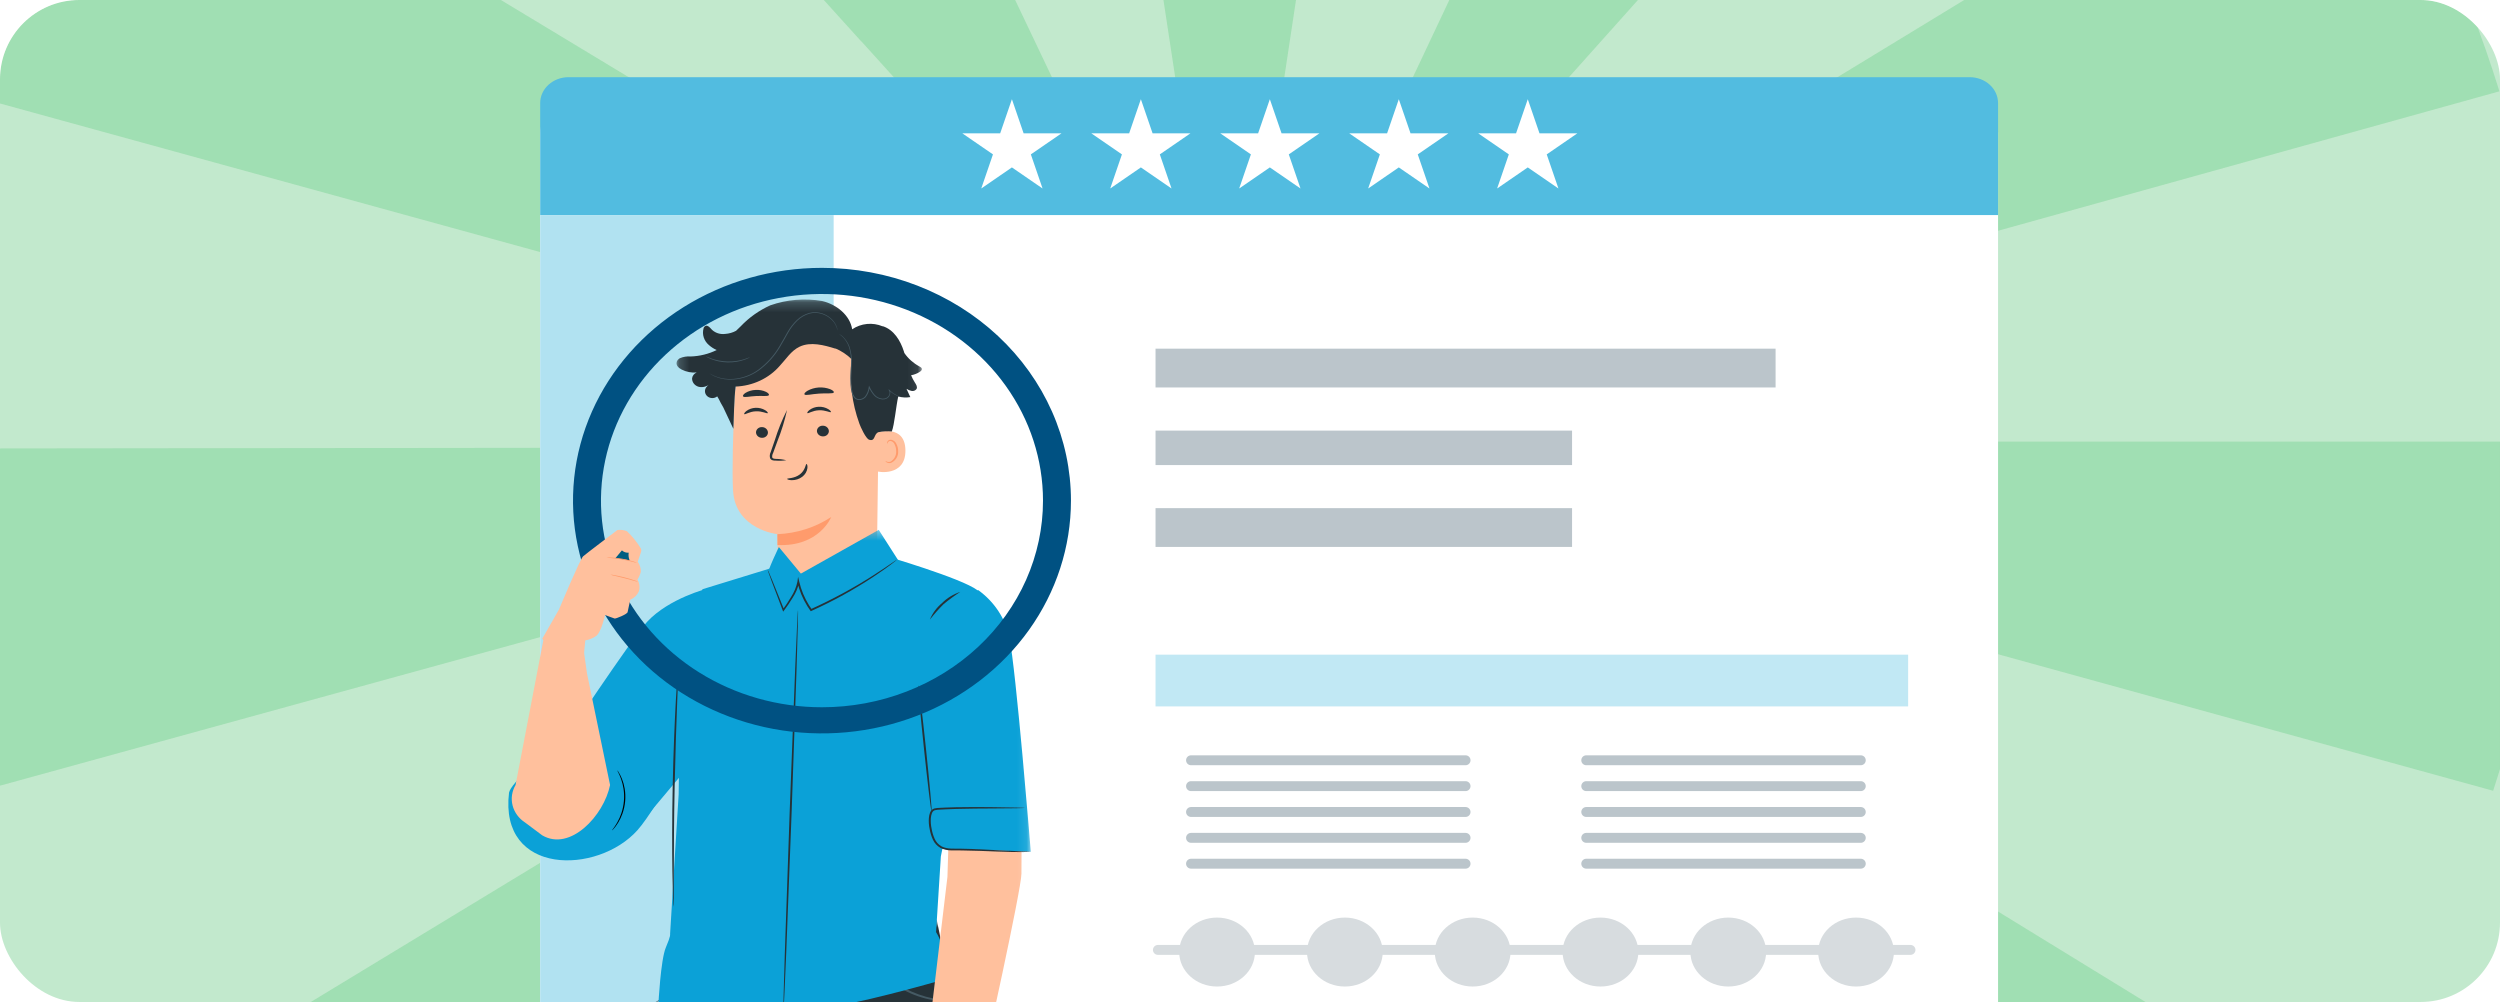 <svg width="252" height="101" viewBox="0 0 252 101" fill="none" xmlns="http://www.w3.org/2000/svg">
<g clip-path="url(#clip0_341_2616)">
<rect width="252" height="101" rx="8" fill="#C2E9CD"/>
<g opacity="0.4">
<path d="M124.305 77.069V77.074L124.316 77.079L124.305 77.069Z" fill="#F0F4F7"/>
<path d="M124.354 77.135L124.334 77.155H124.383L124.354 77.135Z" fill="#F0F4F7"/>
<path d="M124.421 77.151V77.155H124.435L124.421 77.151Z" fill="#F0F4F7"/>
<path d="M124.387 77.155H124.415L124.395 77.143L124.387 77.155Z" fill="#F0F4F7"/>
<path d="M124.288 77.14L124.284 77.116L124.156 77.077L124.272 77.151L124.288 77.14Z" fill="#F0F4F7"/>
<path d="M124.296 77.119V77.139L124.314 77.131L124.296 77.119Z" fill="#F0F4F7"/>
<path d="M124.412 77.127L124.407 77.135L124.416 77.139L124.412 77.127Z" fill="#F0F4F7"/>
<path d="M115.968 -8.587L123.984 44.064L131.933 -8.587H132.06L142.684 -79.531C130.138 -81.148 117.411 -81.089 104.884 -79.355L115.744 -8.587H115.968Z" fill="#6ECF8B"/>
<path d="M148.181 -4.431L124.833 45.054L210.933 -51.274C201.424 -59.21 190.778 -65.785 179.324 -70.799L148.079 -4.465L148.181 -4.431Z" fill="#6ECF8B"/>
<path d="M69.839 29.614L124.066 44.514H123.855L124.38 44.655H124.416V44.627L124.458 44.655H124.386L124.428 44.684L124.645 44.774L124.464 44.667L179.012 59.652C179.004 59.69 178.994 59.728 178.981 59.765L251.309 79.711C255.044 68.302 257.005 56.448 257.133 44.514H181.468V44.604L124.633 44.661V44.616L124.881 44.542L124.676 44.667L125.182 44.531H124.935L251.942 9.204C248.398 -2.277 243.1 -13.215 236.214 -23.27L124.875 44.514H124.682L124.76 44.423L124.615 44.514L124.669 44.225L124.567 44.44V44.514L124.5 44.559V44.514H124.458V44.44L124.356 44.253L124.392 44.491L124.277 44.423L124.338 44.486H124.15L13.203 -22.522C6.434 -12.492 1.241 -1.599 -2.217 9.821L69.839 29.642V29.614ZM124.464 44.644V44.678L124.289 44.57L124.464 44.644Z" fill="#6ECF8B"/>
<path d="M86.836 4.179L123.782 45.054L100.338 -4.18L69.031 -69.809C57.656 -64.724 47.099 -58.104 37.682 -50.15L86.824 4.185L86.836 4.179Z" fill="#6ECF8B"/>
<path d="M235.083 112.549L172.338 74.049C172.326 74.065 172.316 74.083 172.308 74.101L124.833 45.054L161.846 85.603L161.756 85.677L210.402 139.123C219.908 131.416 228.217 122.469 235.083 112.549Z" fill="#6ECF8B"/>
<path d="M123.783 45.054L76.115 74.055L76.006 73.89L13.533 111.798C20.382 121.618 28.673 130.484 38.163 138.132L93.865 77.635L123.783 45.054Z" fill="#6ECF8B"/>
<path d="M69.428 60.067L123.783 45.054L-7.467 45.211C-7.374 56.901 -5.49 68.518 -1.874 79.711L69.416 60.101L69.428 60.067Z" fill="#6ECF8B"/>
<path d="M70.232 157.981C81.491 162.855 93.424 166.174 105.67 167.838L123.782 46.044L70.232 157.981Z" fill="#F0F4F7"/>
<path d="M124.416 77.19V77.174L124.407 77.178L124.416 77.19Z" fill="#F0F4F7"/>
<path d="M143.375 167.838C155.825 166.239 167.968 162.978 179.433 158.155L124.833 46.044L143.375 167.838Z" fill="#F0F4F7"/>
<path d="M124.316 77.294L124.356 77.57L124.396 77.302L124.352 77.217L124.316 77.294Z" fill="#F0F4F7"/>
<path d="M124.407 77.182L124.396 77.186L124.407 77.191V77.182Z" fill="#F0F4F7"/>
</g>
<g filter="url(#filter0_d_341_2616)">
<path d="M198.541 7.779H57.314C55.733 7.779 54.451 8.946 54.451 10.385V155.918C54.451 157.357 55.733 158.524 57.314 158.524H198.541C200.122 158.524 201.404 157.357 201.404 155.918V10.385C201.404 8.946 200.122 7.779 198.541 7.779Z" fill="white"/>
</g>
<path d="M57.314 7.779H198.541C199.301 7.779 200.029 8.053 200.566 8.542C201.102 9.031 201.404 9.694 201.404 10.385V21.68H54.451V10.385C54.451 9.694 54.752 9.031 55.289 8.542C55.826 8.053 56.554 7.779 57.314 7.779Z" fill="#52BCE0"/>
<path d="M54.451 21.68H84.032V158.524H57.314C56.554 158.524 55.826 158.25 55.289 157.761C54.752 157.272 54.451 156.609 54.451 155.918V21.68Z" fill="#B1E2F1"/>
<path d="M178.98 35.148H116.478V39.057H178.98V35.148Z" fill="#BBC5CB"/>
<path d="M158.464 43.402H116.478V46.877H158.464V43.402Z" fill="#BBC5CB"/>
<path d="M158.464 51.221H116.478V55.131H158.464V51.221Z" fill="#BBC5CB"/>
<path opacity="0.8" d="M192.34 65.992H116.478V71.205H192.34V65.992Z" fill="#B1E2F1"/>
<path d="M116.716 95.75H192.578" stroke="#D7DCDF" stroke-linecap="round"/>
<path d="M122.68 99.442C124.788 99.442 126.497 97.886 126.497 95.967C126.497 94.048 124.788 92.492 122.68 92.492C120.572 92.492 118.863 94.048 118.863 95.967C118.863 97.886 120.572 99.442 122.68 99.442Z" fill="#D7DCDF"/>
<path d="M174.209 99.442C176.317 99.442 178.026 97.886 178.026 95.967C178.026 94.048 176.317 92.492 174.209 92.492C172.101 92.492 170.392 94.048 170.392 95.967C170.392 97.886 172.101 99.442 174.209 99.442Z" fill="#D7DCDF"/>
<path d="M148.444 99.442C150.552 99.442 152.261 97.886 152.261 95.967C152.261 94.048 150.552 92.492 148.444 92.492C146.336 92.492 144.627 94.048 144.627 95.967C144.627 97.886 146.336 99.442 148.444 99.442Z" fill="#D7DCDF"/>
<path d="M135.563 99.442C137.671 99.442 139.38 97.886 139.38 95.967C139.38 94.048 137.671 92.492 135.563 92.492C133.455 92.492 131.746 94.048 131.746 95.967C131.746 97.886 133.455 99.442 135.563 99.442Z" fill="#D7DCDF"/>
<path d="M187.09 99.442C189.198 99.442 190.907 97.886 190.907 95.967C190.907 94.048 189.198 92.492 187.09 92.492C184.982 92.492 183.273 94.048 183.273 95.967C183.273 97.886 184.982 99.442 187.09 99.442Z" fill="#D7DCDF"/>
<path d="M161.328 99.442C163.436 99.442 165.145 97.886 165.145 95.967C165.145 94.048 163.436 92.492 161.328 92.492C159.22 92.492 157.511 94.048 157.511 95.967C157.511 97.886 159.22 99.442 161.328 99.442Z" fill="#D7DCDF"/>
<path d="M120.055 87.061H147.728" stroke="#BBC5CB" stroke-linecap="round"/>
<path d="M120.055 84.455H147.728" stroke="#BBC5CB" stroke-linecap="round"/>
<path d="M120.055 79.242H147.728" stroke="#BBC5CB" stroke-linecap="round"/>
<path d="M120.055 81.848H147.728" stroke="#BBC5CB" stroke-linecap="round"/>
<path d="M120.056 76.635H147.729" stroke="#BBC5CB" stroke-linecap="round"/>
<path d="M159.894 87.061H187.567" stroke="#BBC5CB" stroke-linecap="round"/>
<path d="M159.894 84.455H187.567" stroke="#BBC5CB" stroke-linecap="round"/>
<path d="M159.894 79.242H187.567" stroke="#BBC5CB" stroke-linecap="round"/>
<path d="M159.894 81.848H187.567" stroke="#BBC5CB" stroke-linecap="round"/>
<path d="M159.894 76.635H187.567" stroke="#BBC5CB" stroke-linecap="round"/>
<path d="M128 10L129.18 13.438H133L129.91 15.562L131.09 19L128 16.875L124.91 19L126.09 15.562L123 13.438H126.819L128 10Z" fill="white"/>
<path d="M154 10L155.18 13.438H159L155.91 15.562L157.09 19L154 16.875L150.91 19L152.09 15.562L149 13.438H152.819L154 10Z" fill="white"/>
<path d="M102 10L103.18 13.438H107L103.91 15.562L105.09 19L102 16.875L98.91 19L100.09 15.562L97 13.438H100.819L102 10Z" fill="white"/>
<path d="M141 10L142.18 13.438H146L142.91 15.562L144.09 19L141 16.875L137.91 19L139.09 15.562L136 13.438H139.819L141 10Z" fill="white"/>
<path d="M115 10L116.18 13.438H120L116.91 15.562L118.09 19L115 16.875L111.91 19L113.09 15.562L110 13.438H113.819L115 10Z" fill="white"/>
<mask id="mask0_341_2616" style="mask-type:luminance" maskUnits="userSpaceOnUse" x="43" y="24" width="75" height="154">
<path d="M117.677 24H43.443V177.212H117.677V24Z" fill="white"/>
</mask>
<g mask="url(#mask0_341_2616)">
<mask id="mask1_341_2616" style="mask-type:luminance" maskUnits="userSpaceOnUse" x="43" y="24" width="75" height="154">
<path d="M117.677 24H43.443V177.212H117.677V24Z" fill="white"/>
</mask>
<g mask="url(#mask1_341_2616)">
<path d="M69.089 62.487C67.409 63.49 65.533 65.116 64.644 66.784C63.034 69.805 51.752 77.923 51.311 79.891C50.297 88.29 60.231 88.181 64.252 83.688C66.334 81.363 70.922 72.654 70.922 72.654L69.089 62.487Z" fill="#0BA1D7"/>
<path d="M56.307 75.474C56.307 75.474 63.764 64.249 65.229 62.678C67.468 60.277 71.361 59.315 71.361 59.315L72.2 74.033C72.251 73.83 64.492 83.101 64.492 83.101C64.492 83.101 57.245 78.067 56.308 75.474" fill="#0BA1D7"/>
<path d="M61.692 83.704C61.671 83.689 61.926 83.416 62.219 82.902C62.389 82.603 62.528 82.29 62.636 81.966C62.901 81.172 62.975 80.333 62.852 79.509C62.801 79.174 62.718 78.843 62.603 78.522C62.404 77.974 62.199 77.663 62.223 77.652C62.282 77.717 62.333 77.788 62.373 77.865C62.429 77.949 62.479 78.038 62.522 78.129C62.585 78.248 62.64 78.37 62.688 78.495C62.818 78.818 62.912 79.152 62.968 79.494C63.107 80.333 63.032 81.192 62.748 81.999C62.633 82.327 62.483 82.643 62.298 82.943C62.23 83.059 62.154 83.171 62.071 83.279C62.013 83.363 61.949 83.443 61.878 83.519C61.825 83.588 61.763 83.651 61.693 83.706" fill="black"/>
<mask id="mask2_341_2616" style="mask-type:luminance" maskUnits="userSpaceOnUse" x="68" y="30" width="25" height="31">
<path d="M92.927 30.18H68.192V60.113H92.927V30.18Z" fill="white"/>
</mask>
<g mask="url(#mask2_341_2616)">
<path d="M88.377 57.215L88.593 40.678C88.791 36.566 86.394 33.032 81.993 32.962L81.585 32.977C79.609 33.054 77.736 33.822 76.339 35.131C74.942 36.44 74.123 38.192 74.045 40.04C73.895 43.605 73.779 47.545 73.891 49.45C74.118 53.394 78.366 53.845 78.366 53.845C78.375 53.845 78.392 56.246 78.39 57.405L77.395 60.115L80.868 59.324L88.377 57.215Z" fill="#FFC09D"/>
<path d="M78.36 53.845C80.309 53.765 82.193 53.164 83.788 52.114C83.788 52.114 82.598 55.132 78.37 54.939L78.36 53.845Z" fill="#FF9B6C"/>
<path d="M76.204 43.585C76.209 43.732 76.275 43.871 76.388 43.973C76.501 44.075 76.653 44.132 76.81 44.131C76.887 44.134 76.964 44.122 77.036 44.097C77.108 44.071 77.174 44.032 77.23 43.983C77.285 43.933 77.33 43.874 77.361 43.808C77.392 43.742 77.408 43.67 77.409 43.599C77.404 43.451 77.338 43.312 77.225 43.21C77.112 43.108 76.96 43.051 76.803 43.052C76.726 43.049 76.649 43.061 76.577 43.086C76.505 43.112 76.439 43.15 76.383 43.2C76.327 43.25 76.283 43.309 76.252 43.375C76.221 43.441 76.205 43.513 76.204 43.585Z" fill="#263238"/>
<path d="M75.019 41.748C75.096 41.818 75.539 41.485 76.188 41.46C76.835 41.428 77.325 41.721 77.393 41.644C77.425 41.61 77.341 41.48 77.13 41.347C76.842 41.176 76.504 41.092 76.162 41.107C75.826 41.12 75.502 41.232 75.238 41.427C75.045 41.578 74.981 41.715 75.022 41.745" fill="#263238"/>
<path d="M82.345 43.442C82.35 43.589 82.416 43.728 82.529 43.83C82.643 43.932 82.794 43.989 82.951 43.988C83.028 43.991 83.105 43.979 83.177 43.954C83.249 43.928 83.315 43.89 83.371 43.84C83.427 43.791 83.472 43.731 83.502 43.665C83.533 43.599 83.55 43.528 83.551 43.456C83.546 43.309 83.479 43.17 83.366 43.068C83.253 42.966 83.102 42.909 82.945 42.91C82.868 42.907 82.791 42.918 82.719 42.944C82.647 42.969 82.581 43.008 82.525 43.057C82.469 43.107 82.424 43.167 82.393 43.233C82.362 43.299 82.346 43.37 82.345 43.442Z" fill="#263238"/>
<path d="M81.381 41.643C81.459 41.713 81.902 41.38 82.551 41.355C83.198 41.323 83.688 41.616 83.756 41.539C83.788 41.505 83.707 41.375 83.493 41.242C83.205 41.071 82.867 40.987 82.525 41.002C82.189 41.015 81.865 41.127 81.601 41.322C81.408 41.473 81.344 41.61 81.384 41.64" fill="#263238"/>
<path d="M79.262 46.392C78.916 46.306 78.56 46.26 78.201 46.255C78.035 46.246 77.877 46.221 77.842 46.116C77.821 45.957 77.852 45.795 77.932 45.653L78.37 44.453C78.78 43.436 79.102 42.391 79.334 41.326C78.836 42.309 78.424 43.328 78.101 44.373C77.955 44.794 77.817 45.194 77.684 45.578C77.589 45.768 77.568 45.984 77.625 46.188C77.652 46.242 77.691 46.289 77.74 46.327C77.789 46.364 77.846 46.391 77.908 46.404C78.001 46.424 78.096 46.433 78.191 46.43C78.547 46.459 78.906 46.446 79.259 46.39" fill="#263238"/>
<path d="M81.089 39.754C81.184 39.906 81.808 39.718 82.571 39.674C83.336 39.614 83.981 39.715 84.051 39.552C84.082 39.475 83.949 39.34 83.671 39.226C83.306 39.089 82.913 39.032 82.522 39.059C82.13 39.086 81.751 39.195 81.411 39.38C81.157 39.531 81.043 39.682 81.086 39.755" fill="#263238"/>
<path d="M74.908 39.964C75.047 40.099 75.571 39.943 76.206 39.92C76.841 39.88 77.382 39.983 77.502 39.836C77.553 39.765 77.466 39.63 77.227 39.505C76.899 39.35 76.532 39.281 76.165 39.305C75.799 39.317 75.444 39.421 75.138 39.607C74.917 39.754 74.847 39.898 74.909 39.964" fill="#263238"/>
<path d="M88.376 43.613C88.446 43.582 91.241 42.701 91.267 45.401C91.294 48.101 88.388 47.572 88.382 47.493C88.376 47.414 88.375 43.614 88.375 43.614" fill="#FFC09D"/>
<path d="M89.256 46.462C89.268 46.454 89.307 46.495 89.392 46.531C89.512 46.578 89.647 46.579 89.768 46.535C89.953 46.422 90.103 46.266 90.202 46.081C90.302 45.897 90.347 45.691 90.333 45.485C90.338 45.254 90.287 45.024 90.185 44.813C90.157 44.729 90.108 44.652 90.041 44.59C89.975 44.528 89.893 44.481 89.803 44.455C89.745 44.441 89.683 44.447 89.629 44.471C89.575 44.495 89.532 44.536 89.507 44.587C89.469 44.663 89.488 44.716 89.472 44.721C89.457 44.726 89.41 44.676 89.432 44.565C89.448 44.498 89.487 44.437 89.544 44.394C89.623 44.337 89.723 44.311 89.822 44.323C89.941 44.344 90.052 44.393 90.145 44.465C90.238 44.538 90.309 44.631 90.352 44.737C90.478 44.97 90.54 45.228 90.534 45.488C90.551 45.728 90.492 45.968 90.363 46.176C90.235 46.385 90.044 46.553 89.813 46.661C89.736 46.683 89.654 46.688 89.574 46.676C89.494 46.665 89.418 46.636 89.351 46.594C89.261 46.528 89.246 46.467 89.256 46.462Z" fill="#FF9B6C"/>
<path d="M81.299 46.768C81.2 46.762 81.196 47.382 80.625 47.82C80.054 48.258 79.349 48.187 79.342 48.273C79.332 48.312 79.498 48.395 79.797 48.403C80.186 48.41 80.564 48.288 80.867 48.06C81.157 47.84 81.344 47.524 81.389 47.178C81.416 46.918 81.342 46.764 81.297 46.768" fill="#263238"/>
<path d="M68.211 36.486C68.26 36.327 68.374 36.192 68.528 36.109C68.865 35.963 69.237 35.902 69.606 35.934C70.526 35.906 71.428 35.684 72.242 35.284C71.955 35.157 71.691 34.988 71.46 34.783C71.214 34.575 71.034 34.309 70.938 34.013C70.842 33.717 70.835 33.402 70.918 33.102C70.931 33.046 70.958 32.993 70.996 32.947C71.035 32.902 71.085 32.866 71.141 32.842C71.328 32.785 71.495 32.956 71.627 33.092C71.796 33.302 72.022 33.465 72.282 33.565C72.542 33.664 72.826 33.696 73.104 33.658C73.49 33.632 73.865 33.524 74.201 33.342C74.213 33.33 74.224 33.316 74.236 33.304C74.385 33.158 74.53 33.016 74.673 32.882C75.503 32.008 76.508 31.294 77.632 30.782C79.303 30.192 81.114 30.04 82.87 30.341C84.345 30.686 85.68 31.788 85.9 33.194C86.336 32.895 86.85 32.708 87.388 32.656C87.927 32.602 88.471 32.684 88.965 32.893L88.99 32.882C90.113 33.243 90.762 34.342 91.105 35.405C91.124 35.463 91.14 35.522 91.157 35.581C91.54 36.141 92.063 36.607 92.679 36.939C92.788 36.997 92.913 37.068 92.927 37.184C92.942 37.301 92.839 37.396 92.739 37.465C92.471 37.646 92.163 37.769 91.838 37.826C91.942 38.079 92.069 38.324 92.218 38.557C92.346 38.756 92.5 38.993 92.391 39.203C92.342 39.28 92.268 39.341 92.18 39.378C92.092 39.415 91.995 39.426 91.9 39.409C91.711 39.372 91.533 39.299 91.376 39.194L91.761 40.028C91.355 40.096 90.938 40.075 90.543 39.965C90.317 40.965 90.16 42.815 89.894 43.494C89.446 43.452 88.994 43.476 88.554 43.562C88.056 43.723 88.257 44.549 87.603 44.321C87.27 44.204 86.746 43.035 86.632 42.721C85.869 40.625 85.599 38.401 85.838 36.199C85.367 35.741 84.806 35.372 84.187 35.112L84.238 35.153C83.052 34.782 81.711 34.419 80.596 34.949C79.731 35.361 79.231 36.21 78.589 36.889C78.048 37.509 77.373 38.015 76.607 38.373C75.842 38.731 75.004 38.933 74.15 38.966C73.999 40.16 73.973 42.111 73.924 43.224L72.881 41.01V41.018C72.801 40.892 72.727 40.761 72.66 40.627L72.637 40.587V40.583C72.535 40.367 72.421 40.157 72.295 39.953L72.284 39.963C72.147 40.071 71.972 40.129 71.793 40.127C71.614 40.124 71.441 40.062 71.307 39.95C71.174 39.838 71.088 39.685 71.066 39.518C71.043 39.352 71.086 39.183 71.186 39.044C71.285 38.914 71.405 38.799 71.541 38.703C71.397 38.836 71.218 38.932 71.023 38.982C70.827 39.032 70.621 39.033 70.424 38.987C70.229 38.933 70.059 38.821 69.939 38.668C69.819 38.515 69.757 38.329 69.761 38.14C69.775 38.011 69.826 37.889 69.907 37.785C69.988 37.681 70.097 37.598 70.223 37.546C69.699 37.59 69.173 37.488 68.711 37.251C68.412 37.096 68.117 36.838 68.213 36.486" fill="#263238"/>
<path d="M84.573 33.661C84.725 33.77 84.869 33.89 85.001 34.02C85.34 34.394 85.569 34.844 85.666 35.325C85.742 35.655 85.782 35.991 85.787 36.329C85.792 36.693 85.766 37.083 85.741 37.495C85.707 37.926 85.702 38.359 85.725 38.791C85.741 39.02 85.775 39.249 85.828 39.474C85.868 39.715 85.974 39.943 86.136 40.134C86.21 40.21 86.305 40.267 86.41 40.299C86.515 40.331 86.627 40.336 86.735 40.316C86.942 40.278 87.13 40.176 87.269 40.028C87.494 39.73 87.63 39.382 87.664 39.019L87.576 39.03C87.707 39.327 87.883 39.604 88.1 39.853C88.309 40.084 88.606 40.231 88.928 40.263C89.078 40.274 89.228 40.246 89.362 40.183C89.487 40.12 89.589 40.024 89.654 39.907C89.716 39.799 89.746 39.678 89.74 39.556C89.733 39.441 89.684 39.333 89.601 39.249L89.556 39.287C89.811 39.554 90.123 39.768 90.472 39.915C90.564 39.953 90.658 39.986 90.754 40.014C90.788 40.025 90.822 40.032 90.857 40.036C90.827 40.021 90.795 40.009 90.762 39.999C90.698 39.976 90.605 39.942 90.487 39.887C90.15 39.733 89.849 39.516 89.603 39.25L89.559 39.288C89.629 39.371 89.671 39.471 89.677 39.577C89.683 39.682 89.654 39.786 89.594 39.875C89.534 39.98 89.442 40.065 89.329 40.12C89.207 40.175 89.07 40.197 88.935 40.184C88.634 40.151 88.359 40.012 88.165 39.794C87.956 39.55 87.786 39.279 87.66 38.989L87.597 38.863L87.571 39C87.538 39.347 87.408 39.68 87.194 39.965C87.07 40.099 86.902 40.19 86.717 40.224C86.625 40.242 86.53 40.237 86.441 40.211C86.352 40.184 86.271 40.135 86.208 40.07C86.06 39.89 85.962 39.678 85.925 39.453C85.873 39.233 85.839 39.009 85.822 38.784C85.798 38.356 85.801 37.926 85.832 37.498C85.855 37.087 85.879 36.695 85.869 36.327C85.862 35.985 85.817 35.644 85.735 35.31C85.63 34.821 85.386 34.367 85.03 33.995C84.899 33.859 84.745 33.746 84.573 33.659" fill="#455A64"/>
<path d="M71.537 37.645C71.537 37.645 71.548 37.656 71.571 37.672L71.678 37.743C71.735 37.782 71.796 37.817 71.859 37.848C71.941 37.895 72.027 37.936 72.115 37.972C72.685 38.207 73.308 38.305 73.929 38.258C74.852 38.191 75.735 37.875 76.47 37.349C77.357 36.7 78.093 35.888 78.634 34.963C78.936 34.483 79.18 33.988 79.451 33.532C79.698 33.088 80.011 32.679 80.381 32.318C80.716 31.993 81.133 31.751 81.594 31.615C81.802 31.559 82.019 31.533 82.236 31.54C82.436 31.548 82.634 31.581 82.825 31.639C83.409 31.819 83.898 32.198 84.197 32.7C84.296 32.888 84.372 33.087 84.422 33.291C84.424 33.277 84.422 33.263 84.419 33.25C84.413 33.217 84.406 33.177 84.397 33.129C84.361 32.975 84.305 32.826 84.231 32.684C84.108 32.462 83.945 32.26 83.751 32.088C83.493 31.859 83.184 31.684 82.847 31.577C82.65 31.515 82.446 31.479 82.239 31.468C82.013 31.46 81.788 31.485 81.571 31.542C81.096 31.679 80.666 31.926 80.32 32.26C79.941 32.625 79.621 33.039 79.369 33.49C79.095 33.95 78.85 34.442 78.551 34.919C78.017 35.833 77.292 36.637 76.418 37.283C75.698 37.803 74.833 38.12 73.926 38.195C73.315 38.247 72.7 38.16 72.133 37.942C71.929 37.855 71.73 37.757 71.537 37.648" fill="#455A64"/>
<path d="M71.132 35.914C71.178 35.953 71.23 35.985 71.285 36.01C71.43 36.09 71.581 36.16 71.737 36.219C71.968 36.308 72.207 36.378 72.451 36.429C72.75 36.49 73.055 36.524 73.361 36.532C73.668 36.536 73.974 36.513 74.276 36.465C74.522 36.423 74.763 36.362 74.998 36.282C75.157 36.229 75.312 36.165 75.46 36.09C75.517 36.066 75.57 36.035 75.618 35.998C75.609 35.983 75.377 36.098 74.978 36.219C74.744 36.289 74.505 36.342 74.263 36.38C73.966 36.422 73.666 36.442 73.365 36.439C73.065 36.43 72.766 36.398 72.472 36.343C72.231 36.297 71.995 36.234 71.764 36.155C71.37 36.019 71.143 35.895 71.135 35.91" fill="#455A64"/>
</g>
<path d="M54.809 64.328L51.968 79.129C51.599 79.757 51.492 80.492 51.668 81.189C51.845 81.887 52.292 82.499 52.923 82.906C52.934 82.913 54.639 84.19 54.65 84.197C57.477 85.868 60.874 82.203 61.495 79.129L59.168 67.872L58.667 64.329L54.809 64.328Z" fill="#FFC09D"/>
<path d="M61.499 60.115C61.846 60.192 62.185 60.293 62.516 60.416C62.856 60.514 63.191 60.628 63.519 60.759C63.167 60.707 62.822 60.618 62.492 60.495C62.15 60.397 61.818 60.27 61.501 60.115" fill="#FF9B6C"/>
<mask id="mask3_341_2616" style="mask-type:luminance" maskUnits="userSpaceOnUse" x="64" y="92" width="36" height="85">
<path d="M99.693 92.458H64.639V176.251H99.693V92.458Z" fill="white"/>
</mask>
<g mask="url(#mask3_341_2616)">
<mask id="mask4_341_2616" style="mask-type:luminance" maskUnits="userSpaceOnUse" x="64" y="92" width="36" height="85">
<path d="M99.693 92.458H64.639V176.251H99.693V92.458Z" fill="white"/>
</mask>
<g mask="url(#mask4_341_2616)">
<path d="M68.964 93.791C67.289 96.647 66.459 99.87 66.559 103.127C66.635 105.2 71.501 162.661 71.501 162.661L81.571 163.06L81.177 109.22L81.994 109.42C81.994 109.42 86.452 132.554 86.732 136.282C86.984 139.633 90.521 164.044 90.521 164.044L99.691 163.808L98.238 132.345L96.21 101.46L94.426 92.721L68.964 93.791Z" fill="#263238"/>
<path d="M83.013 103.802C82.88 103.887 82.735 103.956 82.583 104.007C82.181 104.18 81.755 104.3 81.317 104.365C81.008 104.407 80.694 104.396 80.389 104.335C80.03 104.265 79.7 104.101 79.439 103.861C79.168 103.582 78.981 103.243 78.894 102.876C78.791 102.505 78.74 102.122 78.676 101.732C78.425 100.169 78.272 98.744 78.192 97.712C78.151 97.195 78.129 96.777 78.119 96.487C78.103 96.337 78.105 96.186 78.126 96.036C78.17 96.181 78.195 96.331 78.201 96.481C78.24 96.811 78.287 97.218 78.342 97.698C78.46 98.726 78.637 100.144 78.887 101.703C79.015 102.473 79.092 103.256 79.58 103.733C79.81 103.929 80.083 104.075 80.38 104.16C80.678 104.245 80.992 104.267 81.299 104.225C81.728 104.173 82.148 104.075 82.552 103.934C82.701 103.874 82.856 103.83 83.015 103.801" fill="#455A64"/>
<path d="M80.313 96.395C80.31 96.386 80.38 96.347 80.522 96.347C80.725 96.35 80.921 96.418 81.078 96.539C81.2 96.627 81.299 96.74 81.366 96.869C81.434 96.998 81.469 97.139 81.47 97.283C81.448 97.461 81.372 97.629 81.251 97.768C81.13 97.906 80.969 98.01 80.787 98.065C80.606 98.121 80.41 98.127 80.225 98.082C80.04 98.037 79.873 97.943 79.743 97.811C79.652 97.695 79.591 97.561 79.564 97.42C79.538 97.278 79.546 97.133 79.589 96.995C79.639 96.811 79.754 96.648 79.915 96.533C80.032 96.457 80.112 96.448 80.115 96.457C79.926 96.603 79.793 96.804 79.736 97.027C79.709 97.143 79.71 97.263 79.738 97.378C79.766 97.493 79.82 97.602 79.897 97.696C80.004 97.793 80.137 97.862 80.283 97.894C80.428 97.925 80.581 97.919 80.723 97.876C80.865 97.832 80.991 97.753 81.089 97.647C81.186 97.541 81.25 97.412 81.275 97.273C81.277 97.155 81.252 97.038 81.201 96.93C81.151 96.821 81.076 96.725 80.982 96.646C80.794 96.497 80.56 96.409 80.314 96.396" fill="#455A64"/>
<path d="M96.095 100.903C95.983 100.932 95.867 100.945 95.75 100.939C95.435 100.952 95.119 100.943 94.805 100.912C92.708 100.718 90.746 99.853 89.252 98.463C89.028 98.257 88.819 98.034 88.629 97.799C88.551 97.718 88.487 97.626 88.44 97.527C88.47 97.505 88.778 97.863 89.357 98.362C90.114 99.008 90.969 99.545 91.894 99.957C92.822 100.363 93.808 100.638 94.821 100.773C95.601 100.875 96.093 100.869 96.094 100.904" fill="#455A64"/>
<path d="M71.786 96.228C71.643 96.564 71.453 96.88 71.221 97.168C70.695 97.887 70.077 98.544 69.382 99.124C68.687 99.705 67.919 100.204 67.096 100.612C66.763 100.796 66.406 100.938 66.034 101.033C66.352 100.835 66.682 100.654 67.022 100.49C67.811 100.052 68.553 99.545 69.24 98.976C69.922 98.402 70.544 97.77 71.098 97.086C71.311 96.789 71.54 96.503 71.786 96.228Z" fill="#455A64"/>
</g>
</g>
<mask id="mask5_341_2616" style="mask-type:luminance" maskUnits="userSpaceOnUse" x="57" y="53" width="47" height="68">
<path d="M103.903 53.409H57.761V120.035H103.903V53.409Z" fill="white"/>
</mask>
<g mask="url(#mask5_341_2616)">
<path d="M91.521 96.254C91.457 96.292 91.388 96.323 91.316 96.345L90.715 96.572C90.194 96.769 89.427 97.026 88.471 97.318C87.516 97.611 86.366 97.924 85.074 98.227C83.782 98.52 82.349 98.803 80.832 99.027C79.316 99.25 77.858 99.389 76.531 99.48C75.204 99.561 74.005 99.596 72.999 99.588C71.993 99.58 71.18 99.557 70.619 99.52L69.973 99.475C69.897 99.474 69.822 99.465 69.748 99.448C69.823 99.436 69.899 99.434 69.975 99.439L70.622 99.449C71.183 99.464 71.996 99.471 72.998 99.459C74 99.447 75.195 99.402 76.518 99.312C77.839 99.212 79.291 99.065 80.802 98.846C82.312 98.627 83.741 98.346 85.031 98.063C86.32 97.77 87.471 97.474 88.429 97.195C89.387 96.916 90.159 96.681 90.689 96.504L91.301 96.31C91.371 96.284 91.445 96.265 91.519 96.254" fill="#263238"/>
<path d="M70.806 59.395L79.117 56.84C79.117 56.84 79.074 58.931 82.308 58.997C86.032 59.073 89.157 56.012 89.157 56.012C89.157 56.012 96.899 58.269 98.525 59.493C100.151 60.718 94.838 86.327 94.838 86.327L94.356 93.954C94.836 94.735 95.11 95.612 95.154 96.512C95.154 97.835 95.206 98.72 95.206 98.72C85.28 101.52 75.429 103.943 66.366 101.234C66.366 101.234 66.592 96.735 67.116 95.509C67.641 94.283 67.544 94.17 67.544 94.17L68.407 80.089L68.565 69.498L70.806 59.395Z" fill="#0BA1D7"/>
<path d="M98.604 59.482C100.228 60.656 101.34 62.341 101.733 64.224C102.414 67.409 103.903 85.855 103.903 85.855L94.433 85.535C94.433 85.535 92.533 70.278 92.533 69.931C92.533 69.585 94.585 61.999 94.708 61.826C94.832 61.652 98.606 59.483 98.606 59.483" fill="#0BA1D7"/>
<path d="M96.799 59.661C96.208 60.044 95.642 60.46 95.104 60.907C94.612 61.398 94.152 61.917 93.727 62.46C93.991 61.814 94.416 61.237 94.968 60.776C95.474 60.273 96.103 59.891 96.8 59.661" fill="#263238"/>
<path d="M102.971 85.845L102.963 88.049C102.956 89.681 99.163 106.752 99.163 106.752L93.522 104.976L95.502 88.384L95.588 85.593L102.971 85.845Z" fill="#FFC09D"/>
<path d="M77.263 58.222C77.383 57.445 78.511 55.144 78.511 55.144L80.727 57.819L88.576 53.409L90.504 56.418L84.321 60.418L81.196 59.961L78.772 59.547L77.263 58.222Z" fill="#0BA1D7"/>
<path d="M92.565 69.085C92.62 69.081 92.966 71.926 93.335 75.44C93.704 78.955 93.961 81.809 93.906 81.814C93.85 81.819 93.505 78.974 93.135 75.458C92.766 71.943 92.509 69.09 92.564 69.085" fill="#263238"/>
<path d="M103.903 85.853C103.827 85.869 103.749 85.876 103.671 85.874C103.517 85.883 103.295 85.887 103.004 85.89C102.426 85.894 101.59 85.876 100.558 85.838C99.526 85.8 98.299 85.739 96.939 85.724C96.598 85.718 96.253 85.731 95.888 85.72C95.506 85.721 95.129 85.634 94.792 85.466C94.452 85.267 94.187 84.975 94.033 84.629C93.877 84.287 93.768 83.928 93.708 83.561C93.628 83.197 93.602 82.823 93.63 82.452C93.643 82.266 93.684 82.081 93.751 81.905C93.787 81.811 93.842 81.725 93.914 81.651C93.989 81.574 94.085 81.519 94.192 81.492C94.379 81.451 94.57 81.43 94.762 81.429L95.304 81.403L96.353 81.369C97.719 81.338 98.949 81.35 99.981 81.361L102.425 81.4L103.089 81.417C103.167 81.415 103.245 81.421 103.321 81.435C103.245 81.45 103.167 81.457 103.09 81.455L102.425 81.473L99.98 81.494C98.949 81.5 97.721 81.502 96.359 81.542L95.313 81.582L94.774 81.61C94.598 81.612 94.423 81.631 94.251 81.667C93.943 81.741 93.863 82.136 93.829 82.467C93.803 82.822 93.829 83.179 93.906 83.527C93.963 83.879 94.067 84.223 94.214 84.551C94.351 84.862 94.587 85.126 94.891 85.306C95.507 85.636 96.264 85.518 96.939 85.549C98.307 85.573 99.533 85.65 100.563 85.703C101.592 85.756 102.426 85.796 103.003 85.815L103.666 85.835C103.744 85.832 103.822 85.838 103.898 85.852" fill="#263238"/>
<path d="M68.384 67.012C68.395 67.094 68.397 67.177 68.391 67.26C68.385 67.442 68.379 67.678 68.371 67.971C68.346 68.611 68.311 69.498 68.268 70.585C68.182 72.794 68.076 75.841 68.007 79.209C67.939 82.578 67.923 85.628 67.919 87.837C67.917 88.924 67.915 89.812 67.913 90.452C67.909 90.746 67.907 90.98 67.905 91.164C67.908 91.247 67.902 91.33 67.888 91.412C67.871 91.33 67.863 91.247 67.864 91.164C67.856 90.982 67.847 90.747 67.834 90.453C67.812 89.836 67.792 88.942 67.776 87.838C67.743 85.629 67.739 82.576 67.808 79.205C67.876 75.833 68.005 72.785 68.127 70.578C68.188 69.474 68.245 68.583 68.291 67.966C68.316 67.674 68.335 67.438 68.35 67.257C68.352 67.174 68.364 67.091 68.384 67.01" fill="#263238"/>
<path d="M90.406 56.42C90.362 56.47 90.312 56.514 90.256 56.552C90.153 56.634 90.002 56.756 89.801 56.905C89.402 57.207 88.81 57.632 88.055 58.131C86.076 59.44 83.985 60.592 81.802 61.575L81.724 61.61L81.677 61.543C81.579 61.406 81.477 61.255 81.382 61.103C80.913 60.349 80.573 59.53 80.377 58.678L80.565 58.666C80.447 59.226 80.223 59.762 79.902 60.248C79.62 60.715 79.328 61.143 79.033 61.535L78.942 61.654L78.891 61.517L77.772 58.563L77.473 57.739C77.433 57.644 77.403 57.545 77.383 57.444C77.438 57.533 77.484 57.627 77.519 57.724L77.859 58.534C78.153 59.26 78.557 60.262 79.044 61.465L78.901 61.447C79.186 61.058 79.473 60.631 79.746 60.166C80.049 59.699 80.262 59.186 80.376 58.65L80.447 58.14L80.564 58.639C80.76 59.472 81.093 60.272 81.551 61.01C81.644 61.161 81.744 61.306 81.839 61.442L81.714 61.41C83.89 60.43 85.984 59.299 87.979 58.028C88.74 57.543 89.342 57.135 89.755 56.851L90.23 56.524C90.283 56.483 90.341 56.448 90.404 56.42" fill="#263238"/>
<path d="M78.968 101.951C78.961 101.916 78.959 101.881 78.961 101.846C78.961 101.766 78.961 101.666 78.961 101.539C78.967 101.257 78.975 100.862 78.985 100.361C79.016 99.324 79.059 97.846 79.112 96.026C79.237 92.355 79.411 87.306 79.603 81.729C79.817 76.151 80.011 71.102 80.152 67.432C80.232 65.613 80.296 64.136 80.341 63.1C80.367 62.599 80.388 62.205 80.403 61.922C80.411 61.796 80.418 61.695 80.424 61.616C80.424 61.581 80.429 61.546 80.438 61.512C80.444 61.546 80.446 61.581 80.444 61.616C80.444 61.696 80.444 61.797 80.444 61.923C80.439 62.206 80.43 62.6 80.42 63.102C80.39 64.138 80.347 65.615 80.294 67.436C80.168 71.106 79.994 76.156 79.802 81.736C79.588 87.312 79.394 92.361 79.253 96.031C79.174 97.85 79.11 99.327 79.064 100.364C79.038 100.865 79.018 101.259 79.003 101.541C78.994 101.667 78.987 101.768 78.982 101.847C78.981 101.882 78.977 101.917 78.968 101.951Z" fill="#263238"/>
</g>
<g filter="url(#filter1_d_341_2616)">
<path d="M82.856 24C77.892 24 73.04 25.376 68.913 27.954C64.786 30.532 61.569 34.197 59.669 38.484C57.77 42.772 57.273 47.489 58.241 52.041C59.21 56.592 61.6 60.773 65.109 64.055C68.619 67.336 73.091 69.571 77.959 70.476C82.828 71.382 87.874 70.917 92.46 69.141C97.045 67.365 100.965 64.358 103.723 60.499C106.48 56.641 107.952 52.105 107.952 47.464C107.952 44.383 107.303 41.332 106.042 38.485C104.781 35.638 102.932 33.051 100.602 30.872C98.272 28.694 95.505 26.965 92.46 25.786C89.415 24.607 86.151 24 82.856 24ZM82.856 68.292C78.45 68.292 74.142 67.071 70.479 64.782C66.815 62.493 63.96 59.24 62.274 55.435C60.587 51.629 60.146 47.441 61.006 43.401C61.865 39.36 63.987 35.649 67.103 32.736C70.219 29.823 74.188 27.84 78.51 27.036C82.831 26.232 87.31 26.645 91.381 28.221C95.452 29.798 98.931 32.467 101.379 35.892C103.827 39.318 105.134 43.345 105.134 47.464C105.134 50.199 104.557 52.908 103.438 55.435C102.318 57.962 100.677 60.258 98.609 62.192C96.54 64.126 94.084 65.66 91.381 66.707C88.678 67.754 85.781 68.292 82.856 68.292Z" fill="#005182"/>
</g>
<path d="M56.349 61.429C56.349 61.429 58.475 56.338 58.781 56.073C59.086 55.808 62.232 53.427 62.232 53.427C62.559 53.38 62.894 53.421 63.197 53.547C63.721 54.048 64.178 54.609 64.554 55.216C64.594 55.276 64.621 55.343 64.633 55.412C64.644 55.482 64.641 55.553 64.622 55.621L64.282 56.629C64.496 56.925 64.606 57.276 64.594 57.633C64.525 57.91 64.411 58.175 64.256 58.419C64.466 58.781 64.518 59.205 64.4 59.602C64.236 59.977 63.928 60.281 63.536 60.454C63.536 60.454 63.296 61.498 63.263 61.702C63.23 61.906 62.075 62.378 61.956 62.348C61.836 62.318 60.995 61.994 60.995 61.994C60.995 61.994 60.607 63.701 60.121 64.083C59.793 64.323 59.407 64.485 58.997 64.553L58.693 67.788L54.651 64.396L56.349 61.429Z" fill="#FFC09D"/>
<path d="M63.465 56.482C63.364 56.236 63.332 55.969 63.373 55.708C63.248 55.721 63.122 55.706 63.003 55.667C62.885 55.627 62.778 55.563 62.689 55.479C62.493 55.712 62.227 56.033 62.032 56.266L63.465 56.482Z" fill="#005E81"/>
<path d="M61.124 56.21C61.278 56.19 61.433 56.186 61.587 56.198C62.335 56.227 63.076 56.354 63.786 56.576C63.937 56.616 64.082 56.671 64.219 56.742C64.066 56.716 63.916 56.679 63.77 56.633C63.495 56.561 63.112 56.47 62.685 56.396C62.258 56.323 61.867 56.281 61.583 56.257C61.427 56.252 61.273 56.236 61.12 56.209" fill="#FF9B6C"/>
<path d="M61.532 57.923C61.673 57.926 61.813 57.944 61.95 57.977C62.206 58.025 62.557 58.098 62.942 58.197C63.326 58.297 63.67 58.401 63.917 58.486C64.054 58.523 64.185 58.575 64.309 58.64C64.169 58.62 64.031 58.587 63.898 58.542C63.648 58.473 63.303 58.377 62.922 58.278C62.541 58.179 62.191 58.096 61.939 58.038C61.8 58.013 61.664 57.976 61.533 57.926" fill="#FF9B6C"/>
</g>
</g>
</g>
<defs>
<filter id="filter0_d_341_2616" x="48.451" y="4.779" width="158.953" height="162.746" filterUnits="userSpaceOnUse" color-interpolation-filters="sRGB">
<feFlood flood-opacity="0" result="BackgroundImageFix"/>
<feColorMatrix in="SourceAlpha" type="matrix" values="0 0 0 0 0 0 0 0 0 0 0 0 0 0 0 0 0 0 127 0" result="hardAlpha"/>
<feOffset dy="3"/>
<feGaussianBlur stdDeviation="3"/>
<feColorMatrix type="matrix" values="0 0 0 0 0 0 0 0 0 0 0 0 0 0 0 0 0 0 0.161 0"/>
<feBlend mode="normal" in2="BackgroundImageFix" result="effect1_dropShadow_341_2616"/>
<feBlend mode="normal" in="SourceGraphic" in2="effect1_dropShadow_341_2616" result="shape"/>
</filter>
<filter id="filter1_d_341_2616" x="51.759" y="21" width="62.193" height="58.927" filterUnits="userSpaceOnUse" color-interpolation-filters="sRGB">
<feFlood flood-opacity="0" result="BackgroundImageFix"/>
<feColorMatrix in="SourceAlpha" type="matrix" values="0 0 0 0 0 0 0 0 0 0 0 0 0 0 0 0 0 0 127 0" result="hardAlpha"/>
<feOffset dy="3"/>
<feGaussianBlur stdDeviation="3"/>
<feColorMatrix type="matrix" values="0 0 0 0 0 0 0 0 0 0 0 0 0 0 0 0 0 0 0.161 0"/>
<feBlend mode="normal" in2="BackgroundImageFix" result="effect1_dropShadow_341_2616"/>
<feBlend mode="normal" in="SourceGraphic" in2="effect1_dropShadow_341_2616" result="shape"/>
</filter>
<clipPath id="clip0_341_2616">
<rect width="252" height="101" rx="8" fill="white"/>
</clipPath>
</defs>
</svg>
